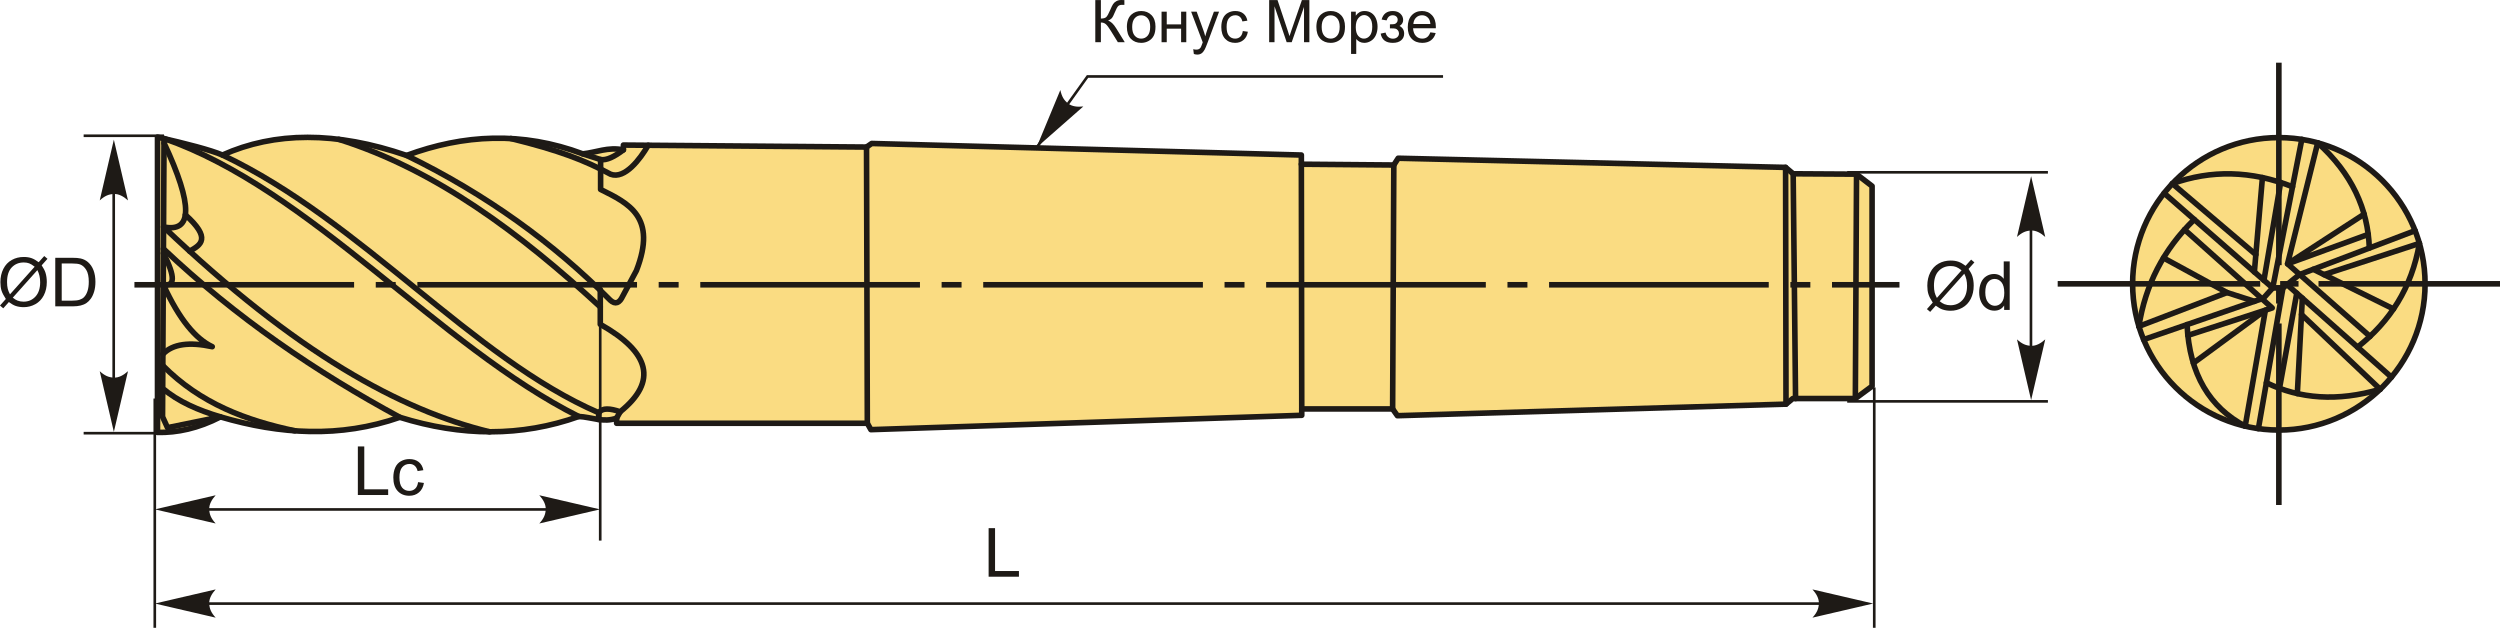 <?xml version="1.0" encoding="UTF-8"?>
<!DOCTYPE svg PUBLIC "-//W3C//DTD SVG 1.1//EN" "http://www.w3.org/Graphics/SVG/1.1/DTD/svg11.dtd">
<!-- Creator: CorelDRAW 2018 (64-Bit) -->
<svg xmlns="http://www.w3.org/2000/svg" xml:space="preserve" width="2230px" height="560px" version="1.1" style="shape-rendering:geometricPrecision; text-rendering:geometricPrecision; image-rendering:optimizeQuality; fill-rule:evenodd; clip-rule:evenodd"
viewBox="0 0 2230 559.98"
 xmlns:xlink="http://www.w3.org/1999/xlink">
 <defs>
  <style type="text/css">
   <![CDATA[
    .str0 {stroke:#1E1A16;stroke-width:2.36;stroke-miterlimit:22.926}
    .str1 {stroke:#1E1A16;stroke-width:5;stroke-linecap:round;stroke-linejoin:round;stroke-miterlimit:22.926}
    .fil0 {fill:none}
    .fil4 {fill:#1E1A16}
    .fil3 {fill:#FADC82}
    .fil2 {fill:#1E1A16;fill-rule:nonzero}
    .fil1 {fill:#1E1A16;fill-rule:nonzero}
   ]]>
  </style>
 </defs>
 <g id="Layer_x0020_1">
  <g id="_2504814006384">
   <line class="fil0 str0" x1="146.3" y1="121.09" x2="74.61" y2= "121.09" />
   <line class="fil0 str0" x1="145.4" y1="386.39" x2="74.61" y2= "386.39" />
   <line class="fil0 str0" x1="101.43" y1="151.66" x2="101.43" y2= "361.06" />
   <path id="стрелка.cdr" class="fil1" d="M101.56 124.57l12.61 54.19c-3.9,-3.55 -8.22,-5.92 -12.59,-5.74 -4.66,0.2 -8.16,1.68 -12.62,5.74l12.6 -54.19z"/>
   <path id="стрелка.cdr_0" class="fil1" d="M101.56 385.28l12.61 -54.19c-3.9,3.54 -8.22,5.91 -12.59,5.74 -4.66,-0.2 -8.16,-1.69 -12.62,-5.74l12.6 54.19z"/>
   <path class="fil2" d="M34.5 233.89l4.95 -5.53 2.91 2.48 -5.19 5.82c1.68,2.52 2.81,4.72 3.41,6.61 0.77,2.48 1.17,5.27 1.17,8.33 0,4.44 -0.9,8.39 -2.69,11.86 -1.79,3.47 -4.3,6.08 -7.54,7.86 -3.23,1.77 -6.67,2.66 -10.31,2.66 -2.72,0 -5.18,-0.39 -7.37,-1.15 -1.7,-0.6 -3.68,-1.74 -5.94,-3.41l-4.99 5.59 -2.91 -2.49 5.21 -5.84c-1.93,-2.94 -3.22,-5.44 -3.87,-7.52 -0.65,-2.07 -0.98,-4.57 -0.98,-7.49 0,-4.44 0.89,-8.41 2.66,-11.88 1.78,-3.48 4.26,-6.11 7.47,-7.9 3.19,-1.79 6.75,-2.68 10.68,-2.68 2.64,0 4.95,0.35 6.92,1.04 1.99,0.7 4.12,1.91 6.41,3.64zm-3.58 4.01c-1.87,-1.46 -3.48,-2.46 -4.87,-3 -1.38,-0.53 -3.01,-0.79 -4.87,-0.79 -4.31,0 -7.87,1.46 -10.67,4.38 -2.82,2.93 -4.22,7.29 -4.22,13.1 0,2.28 0.21,4.32 0.65,6.08 0.31,1.32 0.97,2.95 1.96,4.87l22.02 -24.64zm2.42 3.04l-21.94 24.56c1.53,1.24 2.93,2.1 4.2,2.6 1.67,0.65 3.48,0.98 5.42,0.98 4.29,0 7.82,-1.52 10.61,-4.55 2.8,-3.04 4.19,-7.29 4.19,-12.76 0,-4.1 -0.83,-7.7 -2.48,-10.83z"/>
   <path id="1" class="fil2" d="M49.3 273.25l0 -43.32 14.92 0c3.37,0 5.94,0.2 7.72,0.62 2.48,0.57 4.6,1.61 6.35,3.1 2.29,1.94 3.99,4.4 5.12,7.4 1.14,3.01 1.71,6.45 1.71,10.31 0,3.29 -0.38,6.2 -1.15,8.74 -0.77,2.54 -1.76,4.65 -2.96,6.31 -1.21,1.67 -2.52,2.98 -3.95,3.93 -1.42,0.96 -3.15,1.68 -5.16,2.18 -2.03,0.49 -4.35,0.73 -6.97,0.73l-15.63 0zm5.75 -5.08l9.23 0c2.86,0 5.1,-0.26 6.72,-0.8 1.62,-0.53 2.91,-1.28 3.88,-2.25 1.35,-1.36 2.41,-3.19 3.17,-5.49 0.76,-2.3 1.14,-5.08 1.14,-8.36 0,-4.54 -0.75,-8.03 -2.23,-10.47 -1.48,-2.44 -3.29,-4.07 -5.42,-4.9 -1.53,-0.59 -4,-0.89 -7.41,-0.89l-9.08 0 0 33.16z"/>
   <line class="fil0 str0" x1="1826.74" y1="153.69" x2="1647.7" y2= "153.69" />
   <line class="fil0 str0" x1="1826.74" y1="358.01" x2="1647.7" y2= "358.01" />
   <line class="fil0 str0" x1="1811.62" y1="184.26" x2="1811.62" y2= "341.09" />
   <path id="стрелка.cdr_1" class="fil1" d="M1811.76 157.17l12.6 54.19c-3.9,-3.55 -8.22,-5.92 -12.59,-5.74 -4.65,0.2 -8.16,1.68 -12.62,5.74l12.61 -54.19z"/>
   <path id="стрелка.cdr_2" class="fil1" d="M1811.76 356.9l12.6 -54.18c-3.9,3.54 -8.22,5.91 -12.59,5.74 -4.65,-0.2 -8.16,-1.69 -12.62,-5.74l12.61 54.18z"/>
   <path class="fil2" d="M1753.29 237.09l4.95 -5.53 2.92 2.48 -5.2 5.82c1.69,2.52 2.82,4.71 3.41,6.61 0.78,2.48 1.17,5.26 1.17,8.33 0,4.44 -0.9,8.39 -2.68,11.86 -1.8,3.47 -4.31,6.08 -7.54,7.85 -3.24,1.78 -6.68,2.67 -10.32,2.67 -2.71,0 -5.17,-0.39 -7.37,-1.15 -1.69,-0.6 -3.67,-1.74 -5.94,-3.41l-4.98 5.58 -2.91 -2.49 5.21 -5.84c-1.94,-2.93 -3.23,-5.43 -3.87,-7.51 -0.66,-2.08 -0.98,-4.58 -0.98,-7.49 0,-4.45 0.89,-8.41 2.66,-11.88 1.78,-3.48 4.26,-6.11 7.46,-7.9 3.2,-1.79 6.76,-2.69 10.68,-2.69 2.64,0 4.95,0.36 6.93,1.05 1.98,0.7 4.11,1.91 6.4,3.64zm-3.58 4.01c-1.86,-1.47 -3.48,-2.47 -4.87,-3 -1.38,-0.53 -3,-0.8 -4.87,-0.8 -4.3,0 -7.86,1.47 -10.67,4.39 -2.81,2.92 -4.21,7.29 -4.21,13.1 0,2.28 0.21,4.31 0.64,6.08 0.32,1.32 0.97,2.94 1.97,4.87l22.01 -24.64zm2.42 3.04l-21.93 24.55c1.52,1.24 2.92,2.11 4.2,2.61 1.67,0.65 3.47,0.97 5.42,0.97 4.29,0 7.81,-1.51 10.61,-4.54 2.79,-3.04 4.18,-7.29 4.18,-12.76 0,-4.1 -0.82,-7.7 -2.48,-10.83z"/>
   <path id="1" class="fil2" d="M1787.7 276.45l0 -3.98c-1.99,3.09 -4.91,4.64 -8.78,4.64 -2.5,0 -4.8,-0.68 -6.88,-2.06 -2.1,-1.37 -3.72,-3.3 -4.88,-5.76 -1.15,-2.47 -1.73,-5.3 -1.73,-8.51 0,-3.13 0.53,-5.96 1.57,-8.51 1.04,-2.54 2.61,-4.5 4.7,-5.85 2.07,-1.36 4.41,-2.04 6.98,-2.04 1.9,0 3.58,0.41 5.05,1.2 1.48,0.8 2.68,1.85 3.6,3.13l0 -15.58 5.33 0 0 43.32 -4.96 0zm-16.82 -15.66c0,4.01 0.85,7.01 2.55,8.99 1.69,1.99 3.7,2.98 6.01,2.98 2.33,0 4.31,-0.95 5.94,-2.85 1.62,-1.89 2.44,-4.78 2.44,-8.68 0,-4.27 -0.83,-7.42 -2.49,-9.43 -1.66,-2 -3.7,-3 -6.13,-3 -2.37,0 -4.35,0.96 -5.94,2.88 -1.59,1.93 -2.38,4.96 -2.38,9.11z"/>
   <path class="fil3 str1" d="M196.66 371.85c-19.99,10.3 -38.55,14.21 -56.17,13.87 0,-87.81 0,-175.62 0,-263.44 25.82,5.94 47.31,11.48 57.95,16 46.57,-20.91 101.13,-21.27 164.24,0.36 50.72,-18.71 102.87,-21.72 157.14,-1.42 12.09,-1.19 22.4,-6.36 36.26,-3.56 0,-1.42 0,-2.84 0,-4.27l216.86 1.78 4.62 -3.2 383.25 10.31 0 8.18 82.47 0.71 3.91 -6.04 345.56 8.17 6.76 5.69 56.52 0.36 13.87 10.66 0 178.47 -14.93 11.02 -55.82 0 -6.04 4.98 -346.63 10.31 -4.26 -6.05 -81.06 0 0 5.69 -384.31 12.8 -3.2 -5.69c-74.54,0 -149.07,0 -223.61,0 0,-1.54 0,-3.08 0,-4.62 -11.7,4.4 -22.52,-0.95 -33.78,-1.42 -51.4,18.29 -104.67,17.87 -159.62,0.71 -53.33,18.63 -106.66,15.29 -159.98,-0.36z"/>
   <path class="fil0 str1" d="M516.26 371.5c-125.08,-62.71 -239.09,-202.54 -369.94,-247.97 -0.44,82.73 -0.89,165.46 -1.33,248.19 1.48,3.25 2.95,6.5 4.43,9.75 15.75,-3.2 31.49,-6.41 47.24,-9.62 -19.78,-5.87 -37.67,-13.62 -51.53,-25.4"/>
   <path class="fil0 str1" d="M145.23 326.07c33.67,34.01 74.57,49.04 117.7,58.2"/>
   <path class="fil0 str1" d="M145.29 315.88c8.81,-9.23 23.79,-11.01 44.02,-6.65 -14.56,-6.89 -29.13,-23.68 -43.69,-55.4 10.18,1.95 11.25,-6.23 0.15,-27.92"/>
   <path class="fil0 str1" d="M145.79 221.92c65.16,61.62 136.24,109.94 210.85,150.29"/>
   <path class="fil0 str1" d="M436.56 385.15c-79.55,-19.41 -172.1,-69.94 -290.66,-182.74 25.67,5.23 26.72,-18.66 0.4,-74.9"/>
   <path class="fil0 str1" d="M165.33 191.59c23.45,21.11 13.83,26.87 3.81,32.45"/>
   <path class="fil0 str1" d="M198.44 138.28c124.3,58.91 222.9,181.19 335.68,229.9 3.03,-4.63 10.13,-3.95 19.06,-0.89 33.83,-27.2 26.43,-53.16 -17.73,-78 0,-10.34 0,-20.68 0,-31.02"/>
   <path class="fil0 str1" d="M535.45 273.78c-71.57,-65.86 -146.78,-122.32 -233.28,-149.52"/>
   <path class="fil0 str1" d="M362.68 138.64c71.38,34.9 131.31,78.37 181.62,129.07 4.64,4.28 8.3,2.63 11.19,-3.62 4.06,-7.57 8.12,-15.14 12.18,-22.71 18.66,-48.06 -6.97,-59.96 -31.93,-72.41 0,-8.89 0,-17.78 0,-26.66 5.35,0.94 12.36,-2.57 20.34,-8.65"/>
   <path class="fil0 str1" d="M455.69 123.54c43.26,10.62 65.98,19.52 89.04,31.9 12.64,4.65 26.33,-13.61 33.46,-25.86"/>
   <line class="fil0 str1" x1="535.74" y1="142.31" x2="519.82" y2= "137.22" />
   <line class="fil0 str1" x1="550.04" y1="372.92" x2="553.18" y2= "367.29" />
   <line class="fil0 str1" x1="534.12" y1="368.18" x2="533.84" y2= "374.16" />
   <line class="fil0 str1" x1="772.94" y1="131.17" x2="773.65" y2= "377.54" />
   <line class="fil0 str1" x1="1161.16" y1="364.74" x2="1160.81" y2= "146.46" />
   <line class="fil0 str1" x1="1243.28" y1="147.17" x2="1242.22" y2= "364.74" />
   <line class="fil0 str1" x1="1592.75" y1="149.3" x2="1593.11" y2= "360.48" />
   <line class="fil0 str1" x1="1601.64" y1="355.5" x2="1599.51" y2= "154.99" />
   <line class="fil0 str1" x1="1654.97" y1="355.5" x2="1656.03" y2= "155.35" />
   <circle class="fil3 str1" cx="2032.73" cy="253.17" r="130.44"/>
   <polyline class="fil0 str1" points="1930.38,172.3 2027.24,256.83 2036.39,256.83 2051.04,244.93 2154.28,205.75 "/>
   <line class="fil0 str1" x1="2133.16" y1="336.41" x2="2040.05" y2= "253.87" />
   <line class="fil0 str1" x1="2014.47" y1="382.35" x2="2036.39" y2= "256.83" />
   <polyline class="fil0 str1" points="1912.1,302.9 2019,265.99 2027.24,256.83 2053.22,124.33 "/>
   <path class="fil0 str1" d="M2021.62 341.41c29.7,14.34 63.27,17.08 101.51,5.8"/>
   <path class="fil0 str1" d="M2102.93 309.61c28.8,-22.74 48.35,-52.68 55.19,-92.52"/>
   <path class="fil0 str1" d="M2113.44 221.25c-1.19,-34.82 -15.55,-66.35 -46.03,-93.86"/>
   <path class="fil0 str1" d="M2044.94 166.55c-36.97,-14.52 -72.67,-15.11 -107.2,-2.78"/>
   <path class="fil0 str1" d="M1957.3 195.79c-27.63,26.81 -43.75,58.73 -49.41,95.3"/>
   <path class="fil0 str1" d="M1950.85 289.52c2.1,44.76 20.46,73.93 51.85,90.62"/>
   <line class="fil0 str1" x1="2018.09" y1="158.39" x2="2010.89" y2= "242.57" />
   <line class="fil0 str1" x1="2034.33" y1="162.76" x2="2019.42" y2= "250.01" />
   <line class="fil0 str1" x1="1937.74" y1="163.77" x2="2012.22" y2= "227.09" />
   <polyline class="fil0 str1" points="2067.41,127.39 2040.51,235.32 2114.03,300.05 "/>
   <polyline class="fil0 str1" points="2108.8,191.03 2040.51,235.32 2112.46,209.06 "/>
   <line class="fil0 str1" x1="2158.12" y1="217.09" x2="2073" y2= "244.94" />
   <line class="fil0 str1" x1="2063.45" y1="240.22" x2="2135.01" y2= "275.58" />
   <line class="fil0 str1" x1="2033.3" y1="346.37" x2="2048.72" y2= "261.56" />
   <line class="fil0 str1" x1="2053.7" y1="265.97" x2="2049.22" y2= "351.07" />
   <line class="fil0 str1" x1="2052.93" y1="280.54" x2="2123.13" y2= "347.21" />
   <polyline class="fil0 str1" points="1948.6,204.82 2026.78,274.68 1951.58,299.17 "/>
   <polyline class="fil0 str1" points="1956.48,323.88 2020.73,276.65 2002.7,380.14 "/>
   <polyline class="fil0 str1" points="2010.92,268.78 1986.51,260.95 1929.81,230.04 "/>
   <line class="fil0 str1" x1="1986.51" y1="260.95" x2="1907.89" y2= "291.09" />
   <g>
    <path id="ось.cdr" class="fil4" d="M2230 250.67l0 5 -161.9 0 0 -5 161.9 0zm-179.71 0l-16.4 0 0 5 16.4 0 0 -5zm-214.83 0l180.63 0 0 5 -180.63 0 0 -5z"/>
    <path id="ось.cdr_3" class="fil4" d="M2035.23 450.44l-4.99 0 0 -161.9 4.99 0 0 161.9zm0 -179.7l0 -16.41 -4.99 0 0 16.41 4.99 0zm0 -214.84l0 180.63 -4.99 0 0 -180.63 4.99 0z"/>
   </g>
   <path id="ось.cdr_4" class="fil4" d="M352.97 251.51l-17.8 0 0 5 17.8 0 0 -5zm-233.06 0l195.95 0 0 5 -195.95 0 0 -5zm485.43 0l-17.8 0 0 5 17.8 0 0 -5zm-233.06 0l195.95 0 0 5 -195.95 0 0 -5zm485.43 0l-17.79 0 0 5 17.79 0 0 -5zm-233.06 0l195.95 0 0 5 -195.95 0 0 -5zm485.44 0l-17.8 0 0 5 17.8 0 0 -5zm-233.06 0l195.95 0 0 5 -195.95 0 0 -5zm485.43 0l-17.8 0 0 5 17.8 0 0 -5zm-233.06 0l195.95 0 0 5 -195.95 0 0 -5zm485.43 0l-17.8 0 0 5 17.8 0 0 -5zm-233.06 0l195.95 0 0 5 -195.95 0 0 -5zm252.38 0l60.18 0 0 5 -60.18 0 0 -5z"/>
   <polygon class="fil2" points="319.2,441.54 319.2,398.22 324.94,398.22 324.94,436.46 346.24,436.46 346.24,441.54 "/>
   <path id="1" class="fil2" d="M372.93 430.05l5.21 0.72c-0.58,3.58 -2.03,6.38 -4.38,8.4 -2.35,2.03 -5.24,3.04 -8.66,3.04 -4.29,0 -7.74,-1.4 -10.34,-4.21 -2.61,-2.8 -3.91,-6.81 -3.91,-12.04 0,-3.39 0.56,-6.34 1.68,-8.88 1.12,-2.53 2.83,-4.44 5.13,-5.7 2.29,-1.27 4.78,-1.9 7.48,-1.9 3.4,0 6.19,0.85 8.35,2.58 2.17,1.72 3.56,4.17 4.16,7.34l-5.14 0.78c-0.49,-2.1 -1.36,-3.69 -2.62,-4.76 -1.25,-1.05 -2.76,-1.59 -4.54,-1.59 -2.68,0 -4.86,0.96 -6.54,2.88 -1.68,1.92 -2.51,4.95 -2.51,9.1 0,4.22 0.8,7.27 2.42,9.18 1.62,1.9 3.73,2.86 6.32,2.86 2.09,0 3.84,-0.63 5.23,-1.92 1.4,-1.27 2.29,-3.23 2.66,-5.88z"/>
   <polygon class="fil2" points="881.85,514.42 881.85,471.1 887.59,471.1 887.59,509.34 908.89,509.34 908.89,514.42 "/>
   <line class="fil0 str0" x1="138.07" y1="355.49" x2="138.07" y2= "559.98" />
   <line class="fil0 str0" x1="1671.83" y1="345.6" x2="1671.83" y2= "559.98" />
   <line class="fil0 str0" x1="509.4" y1="454.42" x2="174.45" y2= "454.42" />
   <path id="стрелка.cdr_5" class="fil1" d="M535.24 454.35l-54.19 -12.6c3.54,3.9 5.92,8.21 5.74,12.59 -0.2,4.65 -1.68,8.16 -5.74,12.61l54.19 -12.6z"/>
   <path id="стрелка.cdr_6" class="fil1" d="M138.19 454.35l54.18 -12.6c-3.54,3.9 -5.91,8.21 -5.74,12.59 0.2,4.65 1.69,8.16 5.74,12.61l-54.18 -12.6z"/>
   <line class="fil0 str0" x1="1630.03" y1="538.4" x2="165.28" y2= "538.4" />
   <path id="стрелка.cdr_7" class="fil1" d="M138.19 538.34l54.18 -12.6c-3.54,3.89 -5.91,8.21 -5.74,12.58 0.2,4.66 1.69,8.17 5.74,12.62l-54.18 -12.6z"/>
   <path id="стрелка.cdr_8" class="fil1" d="M1670.89 538.34l-54.19 -12.6c3.54,3.89 5.91,8.21 5.74,12.58 -0.2,4.66 -1.69,8.17 -5.74,12.62l54.19 -12.6z"/>
   <line class="fil0 str0" x1="535.39" y1="264.09" x2="535.39" y2= "482.2" />
   <polyline class="fil0 str0" points="924.43,131.92 970.06,68.21 1287.2,68.21 "/>
   <path id="стрелка.cdr_9" class="fil1" d="M924.52 131.67l41.8 -36.72c-5.23,0.61 -10.12,0.03 -13.57,-2.66 -3.67,-2.88 -5.66,-6.13 -6.92,-12.02l-21.31 51.4z"/>
   <path class="fil2" d="M977.01 0.05l4.99 0 0 16.49c2.26,0 3.86,-0.45 4.78,-1.33 0.93,-0.88 2.1,-3 3.54,-6.36 1.04,-2.48 1.9,-4.22 2.58,-5.24 0.67,-1.02 1.64,-1.88 2.89,-2.57 1.24,-0.69 2.62,-1.04 4.13,-1.04 1.92,0 2.92,0.02 3.03,0.05l0 4.31c-0.18,0 -0.51,-0.01 -1,-0.03 -0.55,-0.02 -0.88,-0.02 -1.01,-0.02 -1.58,0 -2.76,0.38 -3.53,1.15 -0.79,0.77 -1.68,2.42 -2.7,4.93 -1.26,3.18 -2.33,5.2 -3.2,6.03 -0.87,0.82 -1.92,1.49 -3.13,1.98 2.43,0.67 4.83,2.92 7.19,6.73l7.74 12.52 -6.17 0 -6.31 -10.19c-1.73,-2.82 -3.17,-4.77 -4.33,-5.82 -1.16,-1.06 -2.66,-1.58 -4.5,-1.58l0 17.59 -4.99 0 0 -37.6z"/>
   <path id="1" class="fil2" d="M1005.18 24.02c0,-5.03 1.4,-8.76 4.21,-11.18 2.33,-2.01 5.2,-3.02 8.56,-3.02 3.74,0 6.8,1.22 9.19,3.67 2.37,2.45 3.56,5.83 3.56,10.15 0,3.5 -0.53,6.25 -1.58,8.25 -1.05,2 -2.58,3.56 -4.59,4.67 -2.01,1.11 -4.2,1.67 -6.58,1.67 -3.81,0 -6.89,-1.22 -9.25,-3.66 -2.35,-2.44 -3.52,-5.96 -3.52,-10.55zm4.72 0.01c0,3.48 0.77,6.09 2.29,7.82 1.53,1.73 3.45,2.6 5.76,2.6 2.3,0 4.21,-0.87 5.74,-2.61 1.52,-1.74 2.28,-4.4 2.28,-7.96 0,-3.36 -0.77,-5.9 -2.3,-7.63 -1.53,-1.73 -3.44,-2.6 -5.72,-2.6 -2.31,0 -4.23,0.86 -5.76,2.58 -1.52,1.73 -2.29,4.33 -2.29,7.8z"/>
   <polygon id="2" class="fil2" points="1036.11,10.4 1040.73,10.4 1040.73,21.74 1053.55,21.74 1053.55,10.4 1058.17,10.4 1058.17,37.65 1053.55,37.65 1053.55,25.57 1040.73,25.57 1040.73,37.65 1036.11,37.65 "/>
   <path id="3" class="fil2" d="M1064.9 48.12l-0.53 -4.27c1.02,0.28 1.89,0.41 2.64,0.41 1.04,0 1.86,-0.17 2.47,-0.51 0.62,-0.34 1.13,-0.82 1.53,-1.44 0.28,-0.46 0.76,-1.61 1.41,-3.44 0.08,-0.26 0.21,-0.64 0.41,-1.13l-10.35 -27.34 4.94 0 5.69 15.73c0.74,1.99 1.4,4.09 1.98,6.29 0.54,-2.07 1.17,-4.12 1.9,-6.13l5.81 -15.89 4.61 0 -10.3 27.72c-1.11,2.99 -1.97,5.03 -2.59,6.16 -0.83,1.52 -1.77,2.63 -2.83,3.34 -1.07,0.71 -2.34,1.06 -3.81,1.06 -0.89,0 -1.89,-0.19 -2.98,-0.56z"/>
   <path id="4" class="fil2" d="M1108.58 27.67l4.51 0.63c-0.5,3.11 -1.76,5.53 -3.8,7.29 -2.03,1.76 -4.55,2.64 -7.51,2.64 -3.72,0 -6.71,-1.22 -8.97,-3.65 -2.27,-2.44 -3.4,-5.92 -3.4,-10.45 0,-2.94 0.49,-5.51 1.46,-7.71 0.97,-2.2 2.45,-3.85 4.45,-4.95 1.98,-1.1 4.15,-1.65 6.49,-1.65 2.95,0 5.38,0.74 7.25,2.24 1.88,1.5 3.09,3.62 3.61,6.37l-4.46 0.68c-0.43,-1.83 -1.18,-3.2 -2.28,-4.13 -1.08,-0.92 -2.39,-1.38 -3.93,-1.38 -2.33,0 -4.22,0.83 -5.68,2.49 -1.46,1.67 -2.18,4.3 -2.18,7.91 0,3.65 0.7,6.31 2.1,7.96 1.41,1.65 3.24,2.49 5.48,2.49 1.82,0 3.34,-0.56 4.55,-1.67 1.21,-1.1 1.98,-2.81 2.31,-5.11z"/>
   <path id="5" class="fil2" d="M1132.09 37.65l0 -37.6 7.46 0 8.89 26.62c0.82,2.47 1.42,4.33 1.79,5.56 0.43,-1.36 1.11,-3.38 2.02,-6.03l9.05 -26.15 6.66 0 0 37.6 -4.78 0 0 -31.45 -10.98 31.45 -4.48 0 -10.85 -32.03 0 32.03 -4.78 0z"/>
   <path id="6" class="fil2" d="M1174.21 24.02c0,-5.03 1.4,-8.76 4.21,-11.18 2.34,-2.01 5.2,-3.02 8.57,-3.02 3.74,0 6.8,1.22 9.18,3.67 2.37,2.45 3.56,5.83 3.56,10.15 0,3.5 -0.52,6.25 -1.57,8.25 -1.05,2 -2.58,3.56 -4.6,4.67 -2,1.11 -4.2,1.67 -6.57,1.67 -3.81,0 -6.9,-1.22 -9.25,-3.66 -2.35,-2.44 -3.53,-5.96 -3.53,-10.55zm4.73 0.01c0,3.48 0.76,6.09 2.28,7.82 1.53,1.73 3.45,2.6 5.77,2.6 2.29,0 4.2,-0.87 5.73,-2.61 1.53,-1.74 2.29,-4.4 2.29,-7.96 0,-3.36 -0.77,-5.9 -2.3,-7.63 -1.54,-1.73 -3.44,-2.6 -5.72,-2.6 -2.32,0 -4.24,0.86 -5.77,2.58 -1.52,1.73 -2.28,4.33 -2.28,7.8z"/>
   <path id="7" class="fil2" d="M1205.15 48.1l0 -37.7 4.2 0 0 3.58c0.99,-1.39 2.11,-2.43 3.36,-3.12 1.24,-0.69 2.76,-1.04 4.53,-1.04 2.33,0 4.38,0.59 6.16,1.79 1.77,1.19 3.11,2.88 4.02,5.05 0.9,2.18 1.36,4.56 1.36,7.16 0,2.78 -0.5,5.28 -1.5,7.51 -1,2.22 -2.45,3.93 -4.36,5.12 -1.9,1.18 -3.9,1.78 -6,1.78 -1.54,0 -2.92,-0.33 -4.14,-0.97 -1.22,-0.65 -2.22,-1.47 -3.01,-2.46l0 13.3 -4.62 0zm4.2 -23.91c0,3.49 0.71,6.07 2.12,7.74 1.42,1.68 3.13,2.52 5.14,2.52 2.05,0 3.8,-0.87 5.26,-2.6 1.46,-1.74 2.18,-4.41 2.18,-8.05 0,-3.46 -0.71,-6.05 -2.13,-7.78 -1.43,-1.72 -3.13,-2.58 -5.11,-2.58 -1.95,0 -3.69,0.92 -5.19,2.75 -1.52,1.84 -2.27,4.5 -2.27,8z"/>
   <path id="8" class="fil2" d="M1239.81 25.31l0 -3.62c1.94,-0.02 3.27,-0.1 3.97,-0.23 0.71,-0.14 1.38,-0.54 2.01,-1.23 0.63,-0.68 0.95,-1.53 0.95,-2.55 0,-1.24 -0.41,-2.23 -1.25,-2.97 -0.83,-0.74 -1.89,-1.11 -3.22,-1.11 -2.6,0 -4.42,1.52 -5.46,4.57l-4.41 -0.74c1.37,-5.07 4.68,-7.61 9.91,-7.61 2.9,0 5.18,0.79 6.83,2.37 1.66,1.58 2.48,3.47 2.48,5.67 0,2.22 -1.08,3.98 -3.22,5.29 1.37,0.73 2.4,1.67 3.09,2.81 0.68,1.13 1.02,2.48 1.02,4.04 0,2.44 -0.89,4.42 -2.67,5.94 -1.78,1.52 -4.27,2.29 -7.47,2.29 -6.21,0 -9.82,-2.75 -10.81,-8.25l4.36 -0.94c0.39,1.73 1.19,3.08 2.4,4.03 1.21,0.96 2.58,1.43 4.14,1.43 1.55,0 2.85,-0.44 3.88,-1.32 1.04,-0.88 1.55,-2 1.55,-3.36 0,-1.06 -0.32,-1.98 -0.97,-2.77 -0.65,-0.79 -1.34,-1.28 -2.07,-1.47 -0.74,-0.2 -2.07,-0.3 -3.99,-0.3 -0.16,0 -0.51,0.01 -1.05,0.03z"/>
   <path id="9" class="fil2" d="M1275.85 28.83l4.77 0.63c-0.74,2.77 -2.13,4.93 -4.16,6.46 -2.03,1.54 -4.62,2.31 -7.78,2.31 -3.98,0 -7.13,-1.23 -9.45,-3.68 -2.33,-2.44 -3.5,-5.88 -3.5,-10.3 0,-4.57 1.18,-8.12 3.53,-10.64 2.36,-2.53 5.41,-3.79 9.16,-3.79 3.64,0 6.6,1.23 8.9,3.71 2.31,2.48 3.46,5.96 3.46,10.45 0,0.27 -0.01,0.68 -0.02,1.22l-20.3 0c0.18,2.99 1.02,5.28 2.54,6.87 1.51,1.58 3.41,2.38 5.68,2.38 1.69,0 3.13,-0.45 4.32,-1.34 1.2,-0.9 2.14,-2.32 2.85,-4.28zm-15.13 -7.41l15.18 0c-0.2,-2.29 -0.79,-4 -1.74,-5.15 -1.46,-1.78 -3.37,-2.67 -5.71,-2.67 -2.12,0 -3.89,0.71 -5.34,2.13 -1.43,1.41 -2.23,3.31 -2.39,5.69z"/>
  </g>
 </g>
</svg>
